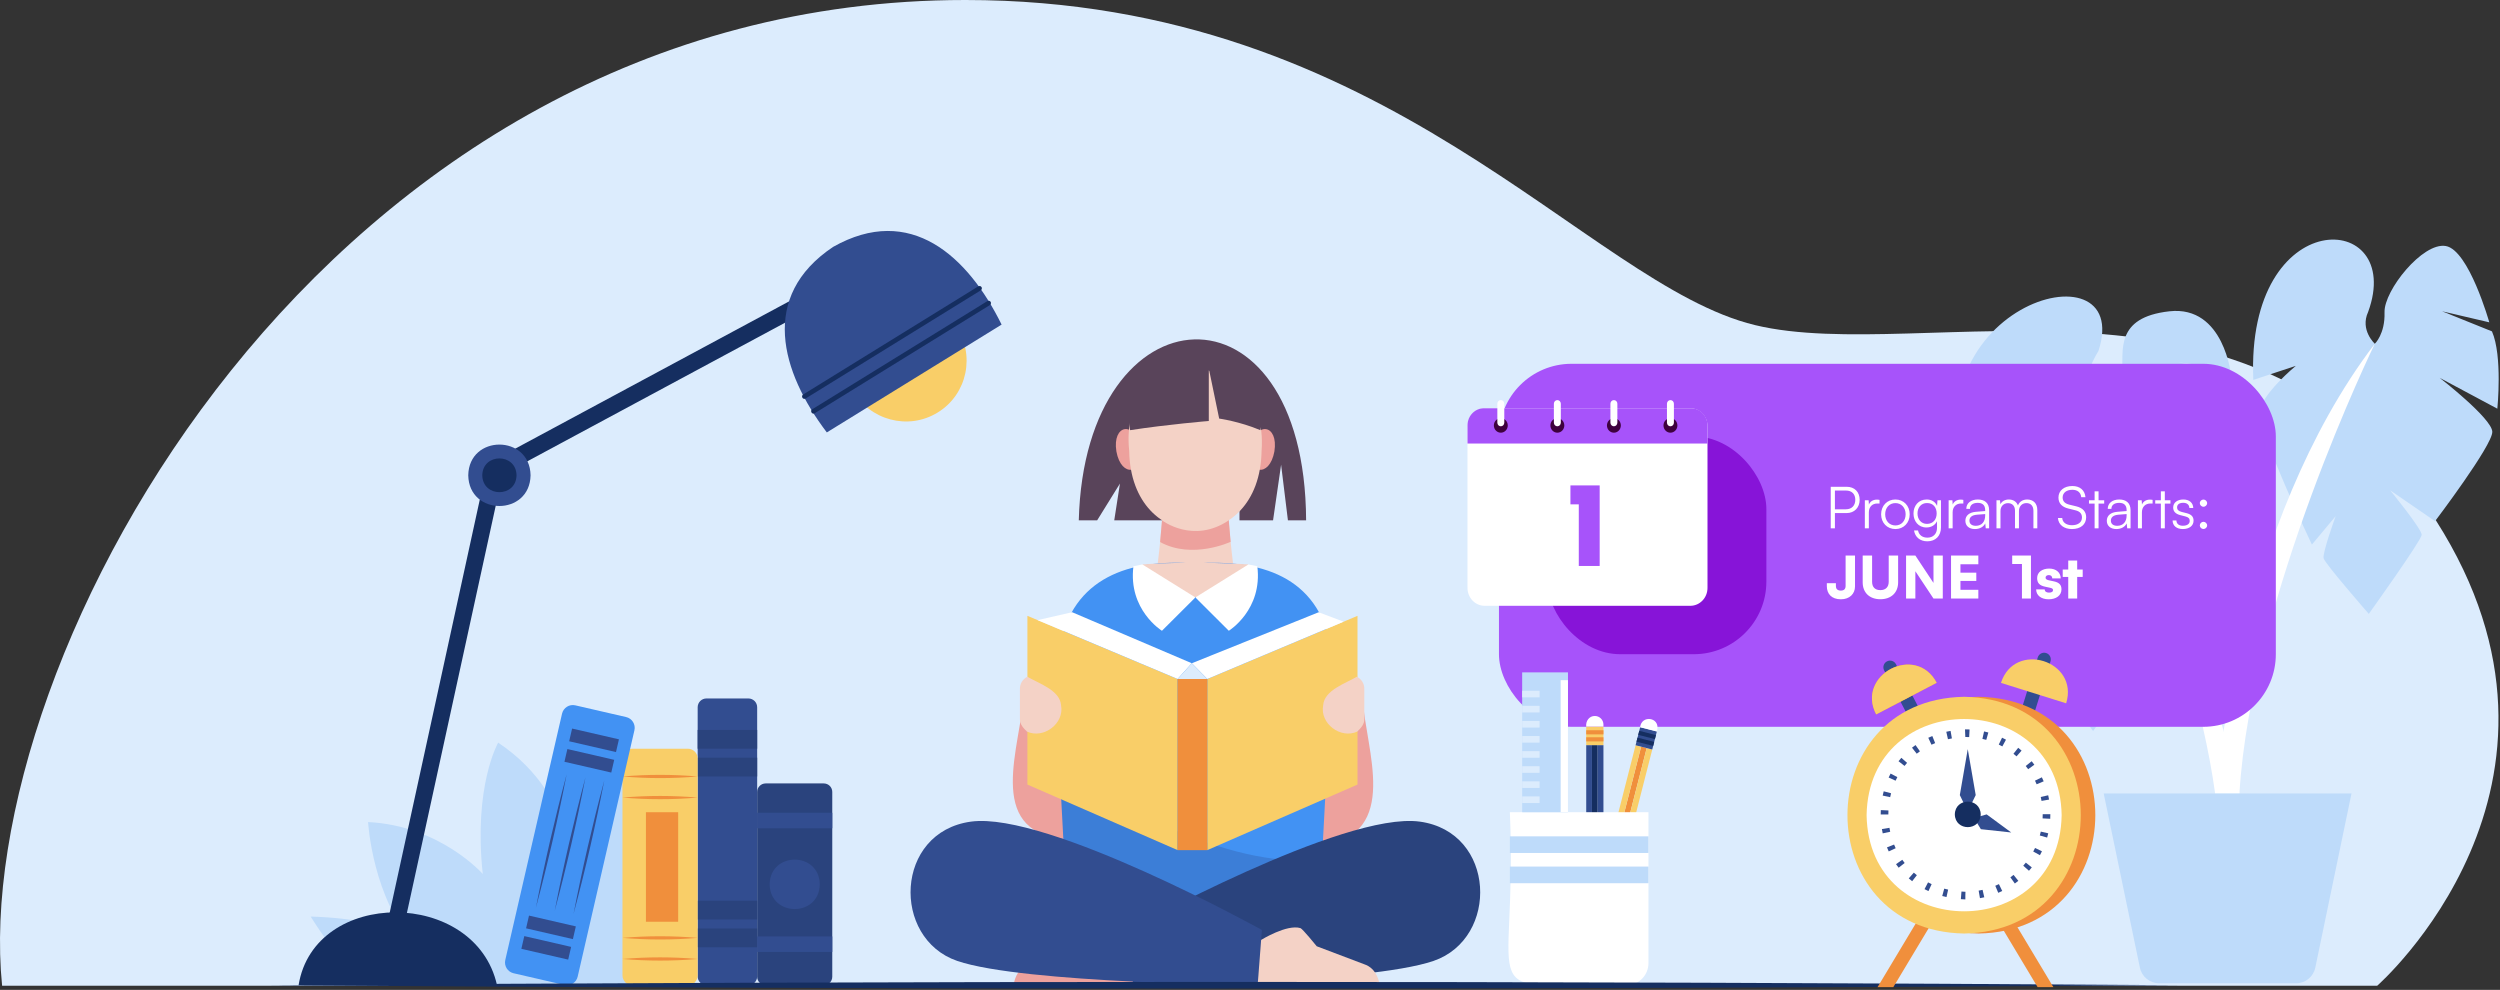 <svg width="1033" height="409" viewBox="0 0 1033 409" fill="none" xmlns="http://www.w3.org/2000/svg">
<rect x="0" y="0" width="1033" height="409" fill="#333333" stroke="none"/>
<path d="M0.871 407.319C-12.763 272.368 134.193 0 398.871 0C573.871 0 655.421 117.452 725.109 134.317C794.797 151.183 932.962 99.564 1006.58 215.124C1076.44 324.776 982.248 407.319 982.248 407.319H0.871Z" fill="#DCECFD"/>
<path d="M860.999 158.875C860.999 158.875 905.566 256.899 915.29 327.846H925.337C925.337 327.846 904.696 232.761 860.999 158.875Z" fill="white"/>
<path d="M867.079 171.514C867.079 171.514 855.727 163.631 867.079 145.026C882.207 98.635 783.461 126.788 814.418 203.994L833.338 186.335C810.395 222.378 823.289 232.14 837.753 263.593L852.574 249.718C852.574 249.718 842.168 268.007 842.483 270.215C842.798 272.422 864.872 302.064 864.872 302.064C864.872 302.064 911.542 236.474 912.173 233.005C912.803 229.536 885.999 206.201 885.999 206.201L917.218 227.329C920.952 211.956 940.285 154.982 899.874 149.756C899.874 149.756 914.064 150.702 921.948 155.432C921.948 155.432 919.11 126.105 896.405 128.628C873.701 131.151 877.485 145.026 876.854 154.171C876.224 163.316 867.079 171.514 867.079 171.514Z" fill="#BEDBFA"/>
<path d="M981.276 142.04C981.276 142.04 975.052 136.37 978.51 128.901C994.022 86.54 927.911 83.538 931.07 156.978L948.635 151.169C948.635 151.169 933.975 163.201 933.56 170.67C933.145 178.139 955.274 225.025 955.274 225.025L965.094 213.269C965.094 213.269 959.562 228.483 960.115 230.696C960.668 232.909 978.786 253.655 978.786 253.655C978.786 253.655 1000.5 223.366 1000.64 221.014C1000.78 218.663 987.638 202.62 987.638 202.62L1006.17 215.344C1006.17 215.344 1029.96 183.948 1029.82 178.415C1029.68 172.883 1008.11 156.148 1008.11 156.148L1031.9 168.872C1031.9 168.872 1034.11 147.02 1029.68 136.923L1009.08 128.624L1028.58 133.188C1028.58 133.188 1020.14 103.314 1010.6 101.654C1001.05 99.995 985.01 120.049 985.287 129.039C985.564 138.029 981.276 142.04 981.276 142.04Z" fill="#BEDBFA"/>
<path d="M915.29 327.846C915.29 327.846 924.539 216.389 981.276 142.04C981.276 142.04 930.187 246.774 925.336 327.846H915.29Z" fill="white"/>
<path d="M920.443 327.846H869.241L884.205 399.83C884.988 403.597 888.307 406.297 892.155 406.297H920.443H948.731C952.578 406.297 955.897 403.597 956.681 399.83L971.645 327.846H920.443Z" fill="#BEDBFA"/>
<path d="M262.731 407.101C262.731 407.101 262.034 340.913 257.761 318.602C257.761 318.602 235.736 340.444 236.755 367.677C236.755 367.677 240.758 330.187 205.838 306.859C205.838 306.859 195.551 324.823 199.48 361.124C199.48 361.124 181.865 341.146 152.091 339.675C152.091 339.675 153.848 371.6 172.186 391.158C172.186 391.158 166.256 379.883 128.371 378.721C128.371 378.721 140.231 398.101 151.102 407.102H262.731V407.101Z" fill="#BEDBFA"/>
<rect x="619.371" y="150.318" width="321" height="150" rx="30" fill="#A753FA"/>
<path d="M763.011 212.006H758.187V218.318H756.459V201.134H763.011C766.323 201.134 768.411 203.294 768.411 206.534C768.411 209.654 766.299 212.006 763.011 212.006ZM762.771 202.694H758.187V210.446H762.675C765.171 210.446 766.611 208.862 766.611 206.51C766.611 204.134 765.147 202.694 762.771 202.694ZM776.626 206.558V208.046H775.714C773.578 208.046 772.21 209.486 772.21 211.694V218.318H770.554V206.702H772.114L772.234 208.502C772.69 207.254 773.914 206.438 775.546 206.438C775.906 206.438 776.218 206.462 776.626 206.558ZM777.278 212.51C777.278 208.958 779.774 206.39 783.182 206.39C786.59 206.39 789.086 208.958 789.086 212.51C789.086 216.038 786.59 218.606 783.182 218.606C779.774 218.606 777.278 216.038 777.278 212.51ZM778.958 212.486C778.958 215.222 780.686 217.118 783.182 217.118C785.654 217.118 787.406 215.222 787.406 212.486C787.406 209.798 785.654 207.878 783.182 207.878C780.686 207.878 778.958 209.798 778.958 212.486ZM790.654 212.174C790.654 209.006 792.694 206.39 796.102 206.39C798.118 206.39 799.654 207.326 800.398 209.03L800.566 206.702H802.006V217.958C802.006 221.414 799.798 223.67 796.39 223.67C793.414 223.67 791.326 221.99 790.87 219.182H792.526C792.886 221.054 794.326 222.158 796.414 222.158C798.79 222.158 800.374 220.55 800.374 218.126V215.366C799.582 216.998 797.974 217.958 795.982 217.958C792.67 217.958 790.654 215.342 790.654 212.174ZM792.31 212.15C792.31 214.526 793.774 216.47 796.222 216.47C798.742 216.47 800.23 214.646 800.23 212.15C800.23 209.678 798.79 207.854 796.246 207.854C793.75 207.854 792.31 209.798 792.31 212.15ZM811.246 206.558V208.046H810.334C808.198 208.046 806.83 209.486 806.83 211.694V218.318H805.174V206.702H806.734L806.854 208.502C807.31 207.254 808.534 206.438 810.166 206.438C810.526 206.438 810.838 206.462 811.246 206.558ZM816.027 218.606C813.555 218.606 812.091 217.214 812.091 215.174C812.091 213.038 813.723 211.694 816.435 211.478L820.275 211.166V210.782C820.275 208.502 818.907 207.782 817.203 207.782C815.187 207.782 813.987 208.694 813.987 210.254H812.475C812.475 207.902 814.395 206.39 817.251 206.39C819.939 206.39 821.907 207.734 821.907 210.806V218.318H820.515L820.299 216.278C819.579 217.742 817.995 218.606 816.027 218.606ZM816.411 217.262C818.859 217.262 820.275 215.558 820.275 213.038V212.414L816.843 212.678C814.659 212.87 813.771 213.83 813.771 215.126C813.771 216.542 814.827 217.262 816.411 217.262ZM826.598 218.318H824.942V206.702H826.382L826.574 208.358C827.15 207.134 828.446 206.39 830.078 206.39C831.902 206.39 833.27 207.35 833.822 208.862C834.35 207.35 835.766 206.39 837.638 206.39C840.158 206.39 841.814 208.022 841.814 210.71V218.318H840.206V211.046C840.206 209.054 839.102 207.878 837.326 207.878C835.382 207.878 834.23 209.342 834.23 211.142V218.318H832.598V211.022C832.598 209.054 831.47 207.902 829.718 207.902C827.774 207.902 826.598 209.342 826.598 211.118V218.318ZM850.553 205.598C850.553 202.718 852.857 200.822 856.313 200.822C859.409 200.822 861.449 202.55 861.713 205.43H859.961C859.769 203.486 858.449 202.382 856.289 202.382C853.865 202.382 852.281 203.63 852.281 205.574C852.281 207.086 853.169 208.046 854.969 208.502L857.921 209.222C860.609 209.87 862.001 211.406 862.001 213.734C862.001 216.71 859.697 218.606 856.145 218.606C852.809 218.606 850.553 216.854 850.337 214.046H852.113C852.209 215.846 853.793 217.022 856.145 217.022C858.665 217.022 860.273 215.798 860.273 213.83C860.273 212.294 859.409 211.286 857.561 210.854L854.657 210.134C851.969 209.486 850.553 207.95 850.553 205.598ZM867.125 218.318H865.493V208.094H863.165V206.702H865.493V203.03H867.125V206.702H869.453V208.094H867.125V218.318ZM874.47 218.606C871.998 218.606 870.534 217.214 870.534 215.174C870.534 213.038 872.166 211.694 874.878 211.478L878.718 211.166V210.782C878.718 208.502 877.35 207.782 875.646 207.782C873.63 207.782 872.43 208.694 872.43 210.254H870.918C870.918 207.902 872.838 206.39 875.694 206.39C878.382 206.39 880.35 207.734 880.35 210.806V218.318H878.958L878.742 216.278C878.022 217.742 876.438 218.606 874.47 218.606ZM874.854 217.262C877.302 217.262 878.718 215.558 878.718 213.038V212.414L875.286 212.678C873.102 212.87 872.214 213.83 872.214 215.126C872.214 216.542 873.27 217.262 874.854 217.262ZM889.457 206.558V208.046H888.545C886.409 208.046 885.041 209.486 885.041 211.694V218.318H883.385V206.702H884.945L885.065 208.502C885.521 207.254 886.745 206.438 888.377 206.438C888.737 206.438 889.049 206.462 889.457 206.558ZM894.503 218.318H892.871V208.094H890.543V206.702H892.871V203.03H894.503V206.702H896.831V208.094H894.503V218.318ZM897.715 215.054H899.299C899.299 216.398 900.307 217.238 901.939 217.238C903.739 217.238 904.795 216.47 904.795 215.222C904.795 214.262 904.315 213.71 902.947 213.374L900.955 212.87C898.939 212.366 897.955 211.31 897.955 209.726C897.955 207.686 899.659 206.39 902.155 206.39C904.603 206.39 906.187 207.734 906.259 209.894H904.651C904.603 208.55 903.667 207.758 902.107 207.758C900.475 207.758 899.563 208.454 899.563 209.702C899.563 210.59 900.187 211.214 901.459 211.526L903.451 212.03C905.467 212.534 906.379 213.47 906.379 215.15C906.379 217.238 904.603 218.606 901.963 218.606C899.347 218.606 897.715 217.214 897.715 215.054ZM910.473 209.39C909.657 209.39 908.961 208.694 908.961 207.902C908.961 207.086 909.657 206.414 910.473 206.414C911.289 206.414 911.985 207.086 911.985 207.902C911.985 208.694 911.289 209.39 910.473 209.39ZM910.473 218.582C909.657 218.582 908.961 217.91 908.961 217.118C908.961 216.302 909.657 215.606 910.473 215.606C911.289 215.606 911.985 216.302 911.985 217.118C911.985 217.91 911.289 218.582 910.473 218.582ZM754.851 242.23V240.982H758.595V242.23C758.595 243.166 759.123 244.03 760.611 244.03C762.051 244.03 762.603 243.286 762.603 242.086V229.558H766.491V242.326C766.491 245.374 764.235 247.63 760.659 247.63C756.747 247.63 754.851 245.302 754.851 242.23ZM769.663 240.646V229.558H773.551V240.382C773.551 242.614 774.775 243.838 776.959 243.838C779.167 243.838 780.415 242.566 780.415 240.382V229.558H784.303V240.646C784.303 244.87 781.423 247.606 776.959 247.606C772.519 247.606 769.663 244.894 769.663 240.646ZM791.429 247.318H787.589V229.558H791.429L798.917 240.862V229.558H802.757V247.318H798.917L791.429 236.038V247.318ZM817.448 247.318H806.168V229.558H817.448V233.158H810.056V236.638H816.608V240.046H810.056V243.718H817.448V247.318ZM835.468 233.038H831.436V229.558H839.188V247.318H835.468V233.038ZM841.337 243.526H844.841C844.889 244.366 845.513 244.87 846.641 244.87C847.793 244.87 848.321 244.462 848.321 243.838C848.321 243.478 848.129 243.094 847.241 242.902L845.033 242.422C842.825 241.942 841.745 240.982 841.745 238.87C841.745 236.374 843.881 234.934 846.761 234.934C849.545 234.934 851.489 236.566 851.489 238.99H847.985C847.985 238.174 847.481 237.622 846.593 237.622C845.753 237.622 845.225 238.054 845.225 238.702C845.225 239.254 845.681 239.566 846.521 239.758L848.753 240.238C850.721 240.67 851.801 241.582 851.801 243.502C851.801 246.07 849.617 247.63 846.497 247.63C843.329 247.63 841.337 245.95 841.337 243.526ZM858.292 247.318H854.596V238.39H852.316V235.318H854.596V231.598H858.292V235.318H860.572V238.39H858.292V247.318Z" fill="white"/>
<rect x="639.461" y="180.318" width="90.402" height="90" rx="30" fill="#8714D8"/>
<path d="M698.442 168.687H613.468C609.549 168.687 606.371 171.998 606.371 176.083V242.923C606.371 247.007 609.549 250.319 613.468 250.319H698.442C702.361 250.319 705.538 247.007 705.538 242.923V176.083C705.538 171.998 702.361 168.687 698.442 168.687Z" fill="white"/>
<path d="M705.538 183.279V175.772C705.538 171.863 702.494 168.69 698.744 168.69H613.166C609.415 168.69 606.371 171.863 606.371 175.772V183.279H705.538Z" fill="#A753FA"/>
<path d="M620.135 178.789C621.722 178.789 623.008 177.449 623.008 175.795C623.008 174.141 621.722 172.8 620.135 172.8C618.548 172.8 617.261 174.141 617.261 175.795C617.261 177.449 618.548 178.789 620.135 178.789Z" fill="#3E013D"/>
<path d="M620.137 176.144C619.345 176.144 618.702 175.474 618.702 174.649V166.814C618.702 165.988 619.345 165.318 620.137 165.318C620.929 165.318 621.572 165.988 621.572 166.814V174.649C621.572 175.474 620.929 176.144 620.137 176.144Z" fill="white"/>
<path d="M643.497 178.789C645.084 178.789 646.371 177.449 646.371 175.795C646.371 174.141 645.084 172.8 643.497 172.8C641.91 172.8 640.624 174.141 640.624 175.795C640.624 177.449 641.91 178.789 643.497 178.789Z" fill="#3E013D"/>
<path d="M643.497 176.144C642.705 176.144 642.062 175.474 642.062 174.649V166.814C642.062 165.988 642.705 165.318 643.497 165.318C644.289 165.318 644.931 165.988 644.931 166.814V174.649C644.931 175.474 644.289 176.144 643.497 176.144Z" fill="white"/>
<path d="M666.863 178.789C668.45 178.789 669.736 177.449 669.736 175.795C669.736 174.141 668.45 172.8 666.863 172.8C665.276 172.8 663.99 174.141 663.99 175.795C663.99 177.449 665.276 178.789 666.863 178.789Z" fill="#3E013D"/>
<path d="M666.862 176.144C666.07 176.144 665.427 175.474 665.427 174.649V166.814C665.427 165.988 666.07 165.318 666.862 165.318C667.654 165.318 668.296 165.988 668.296 166.814V174.649C668.296 175.474 667.654 176.144 666.862 176.144Z" fill="white"/>
<path d="M690.225 178.789C691.812 178.789 693.099 177.449 693.099 175.795C693.099 174.141 691.812 172.8 690.225 172.8C688.638 172.8 687.352 174.141 687.352 175.795C687.352 177.449 688.638 178.789 690.225 178.789Z" fill="#3E013D"/>
<path d="M690.223 176.144C689.432 176.144 688.789 175.474 688.789 174.649V166.814C688.789 165.988 689.432 165.318 690.223 165.318C691.015 165.318 691.658 165.988 691.658 166.814V174.649C691.658 175.474 691.015 176.144 690.223 176.144Z" fill="white"/>
<path d="M660.981 233.857H652.356V208.399H648.904V200.572H660.985V233.857H660.981Z" fill="#A753FA"/>
<path d="M387.496 170.416C399.753 162.905 403.076 146.556 394.973 134.74L352.258 161.093C359.182 173.636 375.284 178.001 387.496 170.416Z" fill="#F9CE68"/>
<path d="M163.959 383.501C165.563 383.501 167.007 382.388 167.363 380.757L207.637 196.123L374.551 106.361C376.248 105.449 376.883 103.334 375.971 101.638C375.058 99.942 372.945 99.306 371.248 100.218L201.507 191.501L160.549 379.27C160.054 381.411 161.768 383.526 163.959 383.501Z" fill="#152E60"/>
<path d="M341.639 178.678L413.862 134.121C399.945 105.887 376.2 83.917 344.209 102.035C313.668 122.494 322.653 153.591 341.639 178.678Z" fill="#324D90"/>
<path d="M193.484 196.392C193.773 213.312 218.942 213.309 219.228 196.391C218.94 179.471 193.771 179.474 193.484 196.392Z" fill="#324D90"/>
<path d="M199.28 196.392C199.439 205.694 213.275 205.693 213.433 196.392C213.274 187.09 199.437 187.091 199.28 196.392Z" fill="#152E60"/>
<path d="M205.371 407.103C196.492 367.066 129.868 366.829 123.371 407.103H205.371Z" fill="#152E60"/>
<path d="M336.671 170.735L408.963 126.096C409.446 125.798 409.611 125.184 409.333 124.725C409.056 124.267 408.439 124.136 407.957 124.434L335.664 169.074C334.542 169.745 335.532 171.461 336.671 170.735Z" fill="#152E60"/>
<path d="M332.912 164.643L405.204 120.003C405.686 119.705 405.852 119.091 405.574 118.633C405.296 118.174 404.68 118.043 404.197 118.341L331.905 162.981C330.783 163.652 331.773 165.368 332.912 164.643Z" fill="#152E60"/>
<path d="M309.227 407.103H291.912C289.904 407.103 288.277 405.475 288.277 403.467V292.236C288.277 290.228 289.905 288.601 291.912 288.601H309.227C311.234 288.601 312.862 290.228 312.862 292.236V403.467C312.862 405.475 311.234 407.103 309.227 407.103Z" fill="#324D90"/>
<path d="M312.862 301.601H288.277V309.365H312.862V301.601Z" fill="#2A437D"/>
<path d="M312.862 313.075H288.277V320.84H312.862V313.075Z" fill="#2A437D"/>
<path d="M312.862 372.173H288.277V379.937H312.862V372.173Z" fill="#2A437D"/>
<path d="M312.862 383.647H288.277V391.412H312.862V383.647Z" fill="#2A437D"/>
<path d="M340.38 407.103H316.377C314.436 407.103 312.862 405.53 312.862 403.589V327.227C312.862 325.286 314.436 323.713 316.377 323.713H340.38C342.321 323.713 343.894 325.286 343.894 327.227V403.589C343.894 405.53 342.321 407.103 340.38 407.103Z" fill="#2A437D"/>
<path d="M343.894 335.838H312.862V342.243H343.894V335.838Z" fill="#324D90"/>
<path d="M343.894 386.931H312.862V393.336H343.894V386.931Z" fill="#324D90"/>
<path d="M338.735 365.408C338.502 379.022 318.252 379.019 318.022 365.408C318.254 351.794 338.504 351.796 338.735 365.408Z" fill="#324D90"/>
<path d="M284.214 407.103H261.27C259.026 407.103 257.207 405.284 257.207 403.039V313.428C257.207 311.184 259.026 309.365 261.27 309.365H284.214C286.458 309.365 288.277 311.184 288.277 313.428V403.039C288.277 405.284 286.458 407.103 284.214 407.103Z" fill="#F9CE68"/>
<path d="M257.207 320.84C267.487 319.95 277.997 319.943 288.277 320.84C277.997 321.737 267.488 321.73 257.207 320.84Z" fill="#F08F3C"/>
<path d="M257.207 329.558C267.487 328.668 277.997 328.661 288.277 329.558C277.997 330.455 267.488 330.448 257.207 329.558Z" fill="#F08F3C"/>
<path d="M257.207 387.529C267.487 386.639 277.997 386.633 288.277 387.529C277.997 388.427 267.488 388.419 257.207 387.529Z" fill="#F08F3C"/>
<path d="M257.207 396.248C267.487 395.358 277.997 395.351 288.277 396.248C277.997 397.145 267.488 397.138 257.207 396.248Z" fill="#F08F3C"/>
<path d="M280.221 335.607H266.896V380.861H280.221V335.607Z" fill="#F08F3C"/>
<path d="M233.208 406.986L212.214 402.149C209.754 401.582 208.219 399.128 208.786 396.668L232.238 294.876C232.805 292.416 235.259 290.881 237.719 291.448L258.714 296.285C261.174 296.851 262.709 299.305 262.142 301.765L238.69 403.557C238.123 406.018 235.669 407.553 233.208 406.986Z" fill="#4292F3"/>
<path d="M255.741 305.495L236.391 301.037L235.179 306.298L254.529 310.755L255.741 305.495Z" fill="#324D90"/>
<path d="M253.79 313.964L234.44 309.506L233.228 314.766L252.578 319.224L253.79 313.964Z" fill="#324D90"/>
<path d="M237.936 382.783L218.586 378.325L217.374 383.586L236.724 388.043L237.936 382.783Z" fill="#324D90"/>
<path d="M235.985 391.253L216.635 386.795L215.423 392.055L234.773 396.513L235.985 391.253Z" fill="#324D90"/>
<path d="M249.708 322.409C246.134 340.884 241.859 359.461 236.984 377.635C240.553 359.16 244.838 340.585 249.708 322.409Z" fill="#324D90"/>
<path d="M241.93 321.152C238.356 339.627 234.081 358.204 229.206 376.378C232.775 357.903 237.06 339.328 241.93 321.152Z" fill="#324D90"/>
<path d="M234.152 319.896C230.578 338.37 226.302 356.947 221.428 375.121C224.997 356.647 229.281 338.072 234.152 319.896Z" fill="#324D90"/>
<path d="M493.931 215.009H460.406L462.761 199.805L453.341 215.009H445.753C448.242 118.047 539.223 112.601 539.689 215.009H532.17L529.348 192.019L526.027 215.009H512.154V192.351L507.722 215.009H493.931Z" fill="#59445A"/>
<path d="M470.924 184.885C472.696 196.069 463.31 197.663 461.29 186.521C459.518 175.337 468.904 173.743 470.924 184.885Z" fill="#EDA19D"/>
<path d="M516.946 184.885C515.175 196.069 524.56 197.663 526.581 186.521C528.352 175.337 518.967 173.743 516.946 184.885Z" fill="#EDA19D"/>
<path d="M508.112 194.307C500.986 194.307 486.882 194.307 479.759 194.307C483.179 204.07 475.717 252.967 475.717 252.967C484.857 252.967 503.016 252.967 512.154 252.967C512.154 252.967 504.692 204.069 508.112 194.307Z" fill="#F4D2C6"/>
<path d="M521.288 186.265C520.607 230.042 467.259 230.036 466.583 186.264C461.732 141.454 524.691 141.016 521.288 186.265Z" fill="#F4D2C6"/>
<path d="M480.145 215.009C480.145 215.009 492.992 224.916 507.722 215.009L508.497 223.877C508.497 223.877 492.638 231.288 479.365 223.968L480.145 215.009Z" fill="#EDA19D"/>
<path d="M499.475 152.99V173.955C499.475 173.955 482.544 175.34 466.956 177.748C462.596 150.599 498.681 140.537 499.475 152.99Z" fill="#59445A"/>
<path d="M499.296 151.373L503.764 172.957C503.764 172.957 512.115 174.097 520.775 177.748C520.775 177.748 528.422 146.845 499.296 151.373Z" fill="#59445A"/>
<path d="M549.98 267.436C544.549 237.821 520.548 231.038 493.935 232.787V232.771C493.743 232.779 493.354 232.778 493.162 232.771V232.787C466.97 230.903 443.007 238.518 437.886 267.438C437.886 267.436 426.795 363.579 426.795 363.579C488.761 381.478 499.325 380.42 561.071 363.579L549.98 267.436Z" fill="#4292F3"/>
<mask id="mask0_1990_15160" style="mask-type:luminance" maskUnits="userSpaceOnUse" x="426" y="232" width="136" height="145">
<path d="M549.98 267.436C544.549 237.821 520.548 231.038 493.935 232.787V232.771C493.743 232.779 493.354 232.778 493.162 232.771V232.787C466.97 230.903 443.007 238.518 437.886 267.438C437.886 267.436 426.795 363.579 426.795 363.579C488.761 381.478 499.325 380.42 561.071 363.579L549.98 267.436Z" fill="white"/>
</mask>
<g mask="url(#mask0_1990_15160)">
<path d="M434.557 316.943C457.347 329.571 506.917 359.598 544.876 355.019C488.23 384.442 491.826 384.712 432.489 361.519L434.557 316.943Z" fill="#3C7ED7"/>
</g>
<path d="M472.026 233.231C474.713 251.251 513.203 251.173 515.84 233.231C515.84 233.231 493.475 231.65 472.026 233.231Z" fill="#F4D2C6"/>
<path d="M493.931 246.863L480.117 260.635C480.117 260.635 466.067 251.982 468.337 233.977L472.026 233.231L493.931 246.863Z" fill="white"/>
<path d="M493.931 246.863L507.745 260.635C507.745 260.635 521.794 251.982 519.524 233.977L515.836 233.231L493.931 246.863Z" fill="white"/>
<path d="M422.954 287.227C421.943 307.953 406.616 343.244 439.369 346.659L436.716 296.699L422.954 287.227Z" fill="#EDA19D"/>
<path d="M563.022 288.576C564.333 310.108 578.859 344.078 546.529 349.482L549.26 298.049L563.022 288.576Z" fill="#EDA19D"/>
<path d="M467.795 388.379C467.795 388.379 457.139 381.769 451.522 383.504C450.68 383.764 444.819 390.996 444.819 390.996L424.917 398.533C421.224 399.813 419.338 403.43 418.796 407.102H469.237L467.795 388.379Z" fill="#EDA19D"/>
<path d="M466.447 384.255C466.447 384.255 555.068 335.187 586.635 339.491C618.202 343.796 619.584 387.731 592.322 397.058C565.059 406.384 468.206 407.102 468.206 407.102L466.447 384.255Z" fill="#2A437D"/>
<path d="M521.415 384.255C521.415 384.255 432.794 335.187 401.227 339.491C369.66 343.796 368.278 387.731 395.54 397.058C422.802 406.384 519.655 407.102 519.655 407.102L521.415 384.255Z" fill="#324D90"/>
<path d="M521.097 388.379C521.097 388.379 531.754 381.769 537.37 383.504C538.213 383.764 544.073 390.996 544.073 390.996L563.975 398.533C567.668 399.813 569.554 403.43 570.096 407.102H519.655L521.097 388.379Z" fill="#F4D2C6"/>
<path d="M424.525 254.461L486.596 280.565V351.278L424.525 324.183V254.461Z" fill="#F9CE68"/>
<path d="M560.918 254.461L498.847 280.565V351.278L560.918 324.183V254.461Z" fill="#F9CE68"/>
<path d="M498.847 280.565H486.596V351.279H498.847V280.565Z" fill="#F08F3C"/>
<path d="M428.741 256.234L443.012 252.968L492.447 274.055L486.596 280.565L428.741 256.234Z" fill="white"/>
<path d="M492.447 274.056L498.847 280.566L555.17 256.879L544.866 252.981L492.447 274.056Z" fill="white"/>
<path d="M492.447 274.056L486.596 280.565H498.847L492.447 274.056Z" fill="#DCECFD"/>
<path d="M560.631 279.633C556.157 282.347 547.171 285.11 546.733 291.424C545.294 298.939 553.93 305.456 560.808 302.291C562.255 300.921 563.846 299.222 563.732 297.08V284.538C563.732 282.441 562.525 280.532 560.631 279.633Z" fill="#F4D2C6"/>
<path d="M424.532 279.633C429.006 282.347 437.992 285.11 438.43 291.424C439.869 298.939 431.233 305.456 424.355 302.291C422.908 300.92 421.317 299.223 421.431 297.08L421.431 284.538C421.43 282.441 422.638 280.532 424.532 279.633Z" fill="#F4D2C6"/>
<path d="M657.8 307.884V365.575H660.171V307.884H657.8Z" fill="#152E60"/>
<path d="M660.171 307.885V365.576H662.542V307.885H660.171Z" fill="#324D90"/>
<path d="M655.429 307.884V365.575H657.8V307.884H655.429Z" fill="#324D90"/>
<path d="M655.429 365.576L658.586 378.993L662.542 365.576H655.429Z" fill="white"/>
<mask id="mask1_1990_15160" style="mask-type:luminance" maskUnits="userSpaceOnUse" x="647" y="372" width="14" height="8">
<path d="M647.519 379.62L660.936 376.463L647.519 372.507V379.62Z" fill="white"/>
</mask>
<g mask="url(#mask1_1990_15160)">
<path d="M656.39 373.596V379.511H660.602V373.596H656.39Z" fill="#152E60"/>
</g>
<path d="M655.429 300.201V307.883H662.542V300.201H655.429Z" fill="#F9CE68"/>
<path d="M655.429 304.635V306.347H662.542V304.635H655.429Z" fill="#F08F3C"/>
<path d="M655.429 301.733V303.444H662.542V301.733H655.429Z" fill="#F08F3C"/>
<path d="M662.542 299.395V300.202H655.429C655.144 297.986 656.644 295.817 658.985 295.838C660.95 295.838 662.542 297.431 662.542 299.395Z" fill="white"/>
<path d="M678.118 308.526L663.839 364.424L666.136 365.011L680.415 309.113L678.118 308.526Z" fill="#F08F3C"/>
<path d="M680.416 309.113L666.137 365.011L668.434 365.598L682.713 309.7L680.416 309.113Z" fill="#F9CE68"/>
<path d="M675.821 307.94L661.542 363.837L663.84 364.424L678.118 308.526L675.821 307.94Z" fill="#F9CE68"/>
<path d="M661.513 363.82L661.252 377.601L668.405 365.58L661.513 363.82Z" fill="white"/>
<mask id="mask2_1990_15160" style="mask-type:luminance" maskUnits="userSpaceOnUse" x="650" y="366" width="15" height="11">
<path d="M650.687 372.294L664.258 376.328L653.87 366.471L650.687 372.294Z" fill="white"/>
</mask>
<g mask="url(#mask2_1990_15160)">
<path d="M660.359 371.849L659.028 377.479L663.242 378.623L664.573 372.994L660.359 371.849Z" fill="#152E60"/>
</g>
<path d="M677.721 300.496L675.82 307.939L682.712 309.7L684.613 302.257L677.721 300.496Z" fill="#324D90"/>
<path d="M676.623 304.792L676.2 306.45L683.092 308.211L683.515 306.552L676.623 304.792Z" fill="#152E60"/>
<path d="M677.342 301.979L676.918 303.638L683.81 305.398L684.234 303.74L677.342 301.979Z" fill="#152E60"/>
<path d="M684.782 301.457L684.582 302.239L677.69 300.479C678.285 295.31 685.816 296.342 684.782 301.457Z" fill="white"/>
<path d="M672.03 407.102C606.346 407.273 627.326 415.166 623.877 335.606H681.144V397.988C681.144 403.022 677.064 407.102 672.03 407.102Z" fill="white"/>
<path d="M647.885 277.823H628.962V335.606H647.885V277.823Z" fill="#BEDBFA"/>
<path d="M636.153 285.419H628.962V288.149H636.153V285.419Z" fill="#DCECFD"/>
<path d="M636.153 291.656H628.962V294.386H636.153V291.656Z" fill="#DCECFD"/>
<path d="M636.153 297.893H628.962V300.622H636.153V297.893Z" fill="#DCECFD"/>
<path d="M636.153 304.131H628.962V306.861H636.153V304.131Z" fill="#DCECFD"/>
<path d="M636.153 310.367H628.962V313.097H636.153V310.367Z" fill="#DCECFD"/>
<path d="M636.153 316.604H628.962V319.334H636.153V316.604Z" fill="#DCECFD"/>
<path d="M636.153 322.843H628.962V325.572H636.153V322.843Z" fill="#DCECFD"/>
<path d="M636.153 329.08H628.962V331.81H636.153V329.08Z" fill="#DCECFD"/>
<path d="M647.885 281.042H644.863V335.607H647.885V281.042Z" fill="white"/>
<path d="M681.144 345.576H623.877V352.452H681.144V345.576Z" fill="#BEDBFA"/>
<path d="M681.144 358.067H623.877V364.943H681.144V358.067Z" fill="#BEDBFA"/>
<path d="M111.564 407.102C372.259 405.273 639.274 405.258 899.969 407.101C639.274 408.945 372.259 408.93 111.564 407.102Z" fill="#152E60"/>
<path d="M782.319 407.879H775.808L796.122 374.02H802.633L782.319 407.879Z" fill="#F08F3C"/>
<path d="M841.941 407.879H848.452L828.138 374.02H821.627L841.941 407.879Z" fill="#F08F3C"/>
<path d="M795.565 297.686L790.678 300.242L778.525 276.998C777.819 275.649 778.341 273.983 779.691 273.277C781.04 272.572 782.706 273.094 783.412 274.443L795.565 297.686Z" fill="#324D90"/>
<path d="M800.24 282.118C791.611 265.796 766.747 278.809 775.226 295.198L800.24 282.118Z" fill="#F08F3C"/>
<path d="M800.24 282.118C791.611 265.796 766.747 278.809 775.226 295.198L800.24 282.118Z" fill="#F9CE68"/>
<path d="M839.425 298.314L834.163 296.665L842.004 271.636C842.459 270.183 844.007 269.374 845.46 269.829C846.913 270.284 847.722 271.832 847.267 273.284L839.425 298.314Z" fill="#324D90"/>
<path d="M853.739 290.611C859.179 272.967 832.396 264.588 826.802 282.171L853.739 290.611Z" fill="#F9CE68"/>
<path d="M817.579 385.737C753.299 384.584 753.31 289.057 817.582 287.914C881.859 289.067 881.849 384.593 817.579 385.737Z" fill="#F08F3C"/>
<path d="M811.577 385.737C747.297 384.584 747.308 289.057 811.579 287.914C875.857 289.066 875.847 384.593 811.577 385.737Z" fill="#F9CE68"/>
<path d="M851.877 336.825C850.972 389.8 772.174 389.791 771.277 336.824C772.182 283.851 850.98 283.859 851.877 336.825Z" fill="white"/>
<path d="M813.079 309.535L809.796 328.529L813.079 335.28L816.363 328.529L813.079 309.535Z" fill="#324D90"/>
<path d="M831.051 343.983L820.881 336.504L815.653 337.993L818.5 342.624L831.051 343.983Z" fill="#324D90"/>
<path d="M818.424 336.503C818.304 343.528 807.854 343.527 807.735 336.503C807.855 329.478 818.305 329.479 818.424 336.503Z" fill="#152E60"/>
<path d="M812.088 371.64C811.468 371.622 810.843 371.581 810.232 371.535L810.476 368.387C811.021 368.429 811.577 368.461 812.13 368.483C812.079 369.246 812.072 370.867 812.088 371.64ZM818.12 371.12L817.579 368.01C818.123 367.915 818.669 367.806 819.202 367.684L819.903 370.763C819.317 370.896 818.718 371.017 818.12 371.12ZM804.291 370.665C803.701 370.535 803.109 370.39 802.533 370.235L803.354 367.186C803.884 367.329 804.428 367.461 804.97 367.581L804.291 370.665ZM825.671 368.909L824.448 365.998C824.954 365.786 825.46 365.557 825.953 365.319L827.327 368.162C826.784 368.424 826.227 368.676 825.671 368.909ZM796.845 368.195C796.294 367.944 795.744 367.676 795.21 367.397L796.67 364.597C797.155 364.851 797.655 365.095 798.156 365.323L796.845 368.195ZM832.531 365.069L830.691 362.504C831.136 362.184 831.58 361.848 832.009 361.505L833.981 363.971C833.509 364.349 833.021 364.718 832.531 365.069ZM790.106 364.114C789.627 363.739 789.154 363.347 788.7 362.95L790.782 360.575C791.191 360.934 791.618 361.288 792.051 361.626L790.106 364.114ZM838.37 359.801L836.007 357.707C836.373 357.295 836.731 356.868 837.073 356.439L839.541 358.409C839.165 358.88 838.771 359.348 838.37 359.801ZM784.524 358.538C784.15 358.062 783.783 357.568 783.435 357.07L786.023 355.261C786.338 355.711 786.669 356.158 787.007 356.589L784.524 358.538ZM842.899 353.368L840.13 351.851C840.394 351.368 840.65 350.873 840.889 350.377L843.733 351.749C843.47 352.293 843.19 352.838 842.899 353.368ZM780.42 351.808C780.168 351.26 779.926 350.697 779.702 350.135L782.634 348.965C782.838 349.476 783.058 349.987 783.288 350.486L780.42 351.808ZM845.882 346.083L842.844 345.222C842.992 344.697 843.13 344.158 843.252 343.62L846.331 344.319C846.197 344.91 846.046 345.504 845.882 346.083ZM777.94 344.347C777.813 343.757 777.699 343.157 777.602 342.563L780.718 342.053C780.807 342.595 780.911 343.144 781.027 343.683L777.94 344.347ZM847.157 338.321L844.004 338.16C844.034 337.585 844.047 337.001 844.046 336.423H847.204C847.205 337.054 847.19 337.693 847.157 338.321ZM780.266 336.541H777.109C777.108 335.941 777.122 335.332 777.151 334.729L780.305 334.878C780.279 335.431 780.266 335.99 780.266 336.541ZM843.563 330.934C843.467 330.391 843.357 329.845 843.234 329.312L846.312 328.605C846.446 329.19 846.568 329.79 846.673 330.388L843.563 330.934ZM781.012 329.393L777.923 328.736C778.049 328.144 778.191 327.549 778.346 326.97L781.397 327.781C781.257 328.31 781.127 328.852 781.012 329.393ZM841.539 324.07C841.326 323.565 841.096 323.059 840.857 322.565L843.698 321.187C843.962 321.73 844.213 322.287 844.448 322.841L841.539 324.07ZM783.257 322.586L780.387 321.271C780.638 320.722 780.908 320.173 781.188 319.638L783.985 321.102C783.731 321.588 783.486 322.087 783.257 322.586ZM838.033 317.833C837.712 317.388 837.375 316.945 837.031 316.516L839.495 314.541C839.873 315.012 840.243 315.499 840.595 315.988L838.033 317.833ZM786.96 316.479L784.47 314.536C784.844 314.058 785.235 313.584 785.633 313.129L788.01 315.208C787.651 315.618 787.298 316.046 786.96 316.479ZM833.227 312.526C832.814 312.162 832.388 311.804 831.957 311.461L833.923 308.99C834.395 309.366 834.864 309.759 835.317 310.159L833.227 312.526ZM791.989 311.429L790.038 308.946C790.514 308.573 791.007 308.207 791.503 307.859L793.314 310.446C792.865 310.761 792.419 311.091 791.989 311.429ZM827.363 308.413C826.879 308.149 826.382 307.895 825.888 307.657L827.255 304.811C827.798 305.072 828.343 305.351 828.875 305.641L827.363 308.413ZM798.085 307.716L796.767 304.847C797.311 304.596 797.873 304.355 798.437 304.131L799.607 307.064C799.093 307.268 798.581 307.488 798.085 307.716ZM820.73 305.712C820.202 305.564 819.663 305.427 819.126 305.307L819.82 302.226C820.409 302.359 821.003 302.509 821.584 302.672L820.73 305.712ZM804.894 305.443L804.207 302.361C804.79 302.231 805.386 302.112 805.979 302.007L806.528 305.117C805.981 305.213 805.431 305.323 804.894 305.443ZM813.665 304.564C813.139 304.539 812.602 304.523 812.071 304.526V304.525C812.07 304.525 812.069 304.525 812.068 304.525C812.073 304.462 811.941 301.439 811.941 301.371C812.567 301.36 813.2 301.383 813.821 301.41L813.665 304.564Z" fill="#324D90"/>
</svg>
